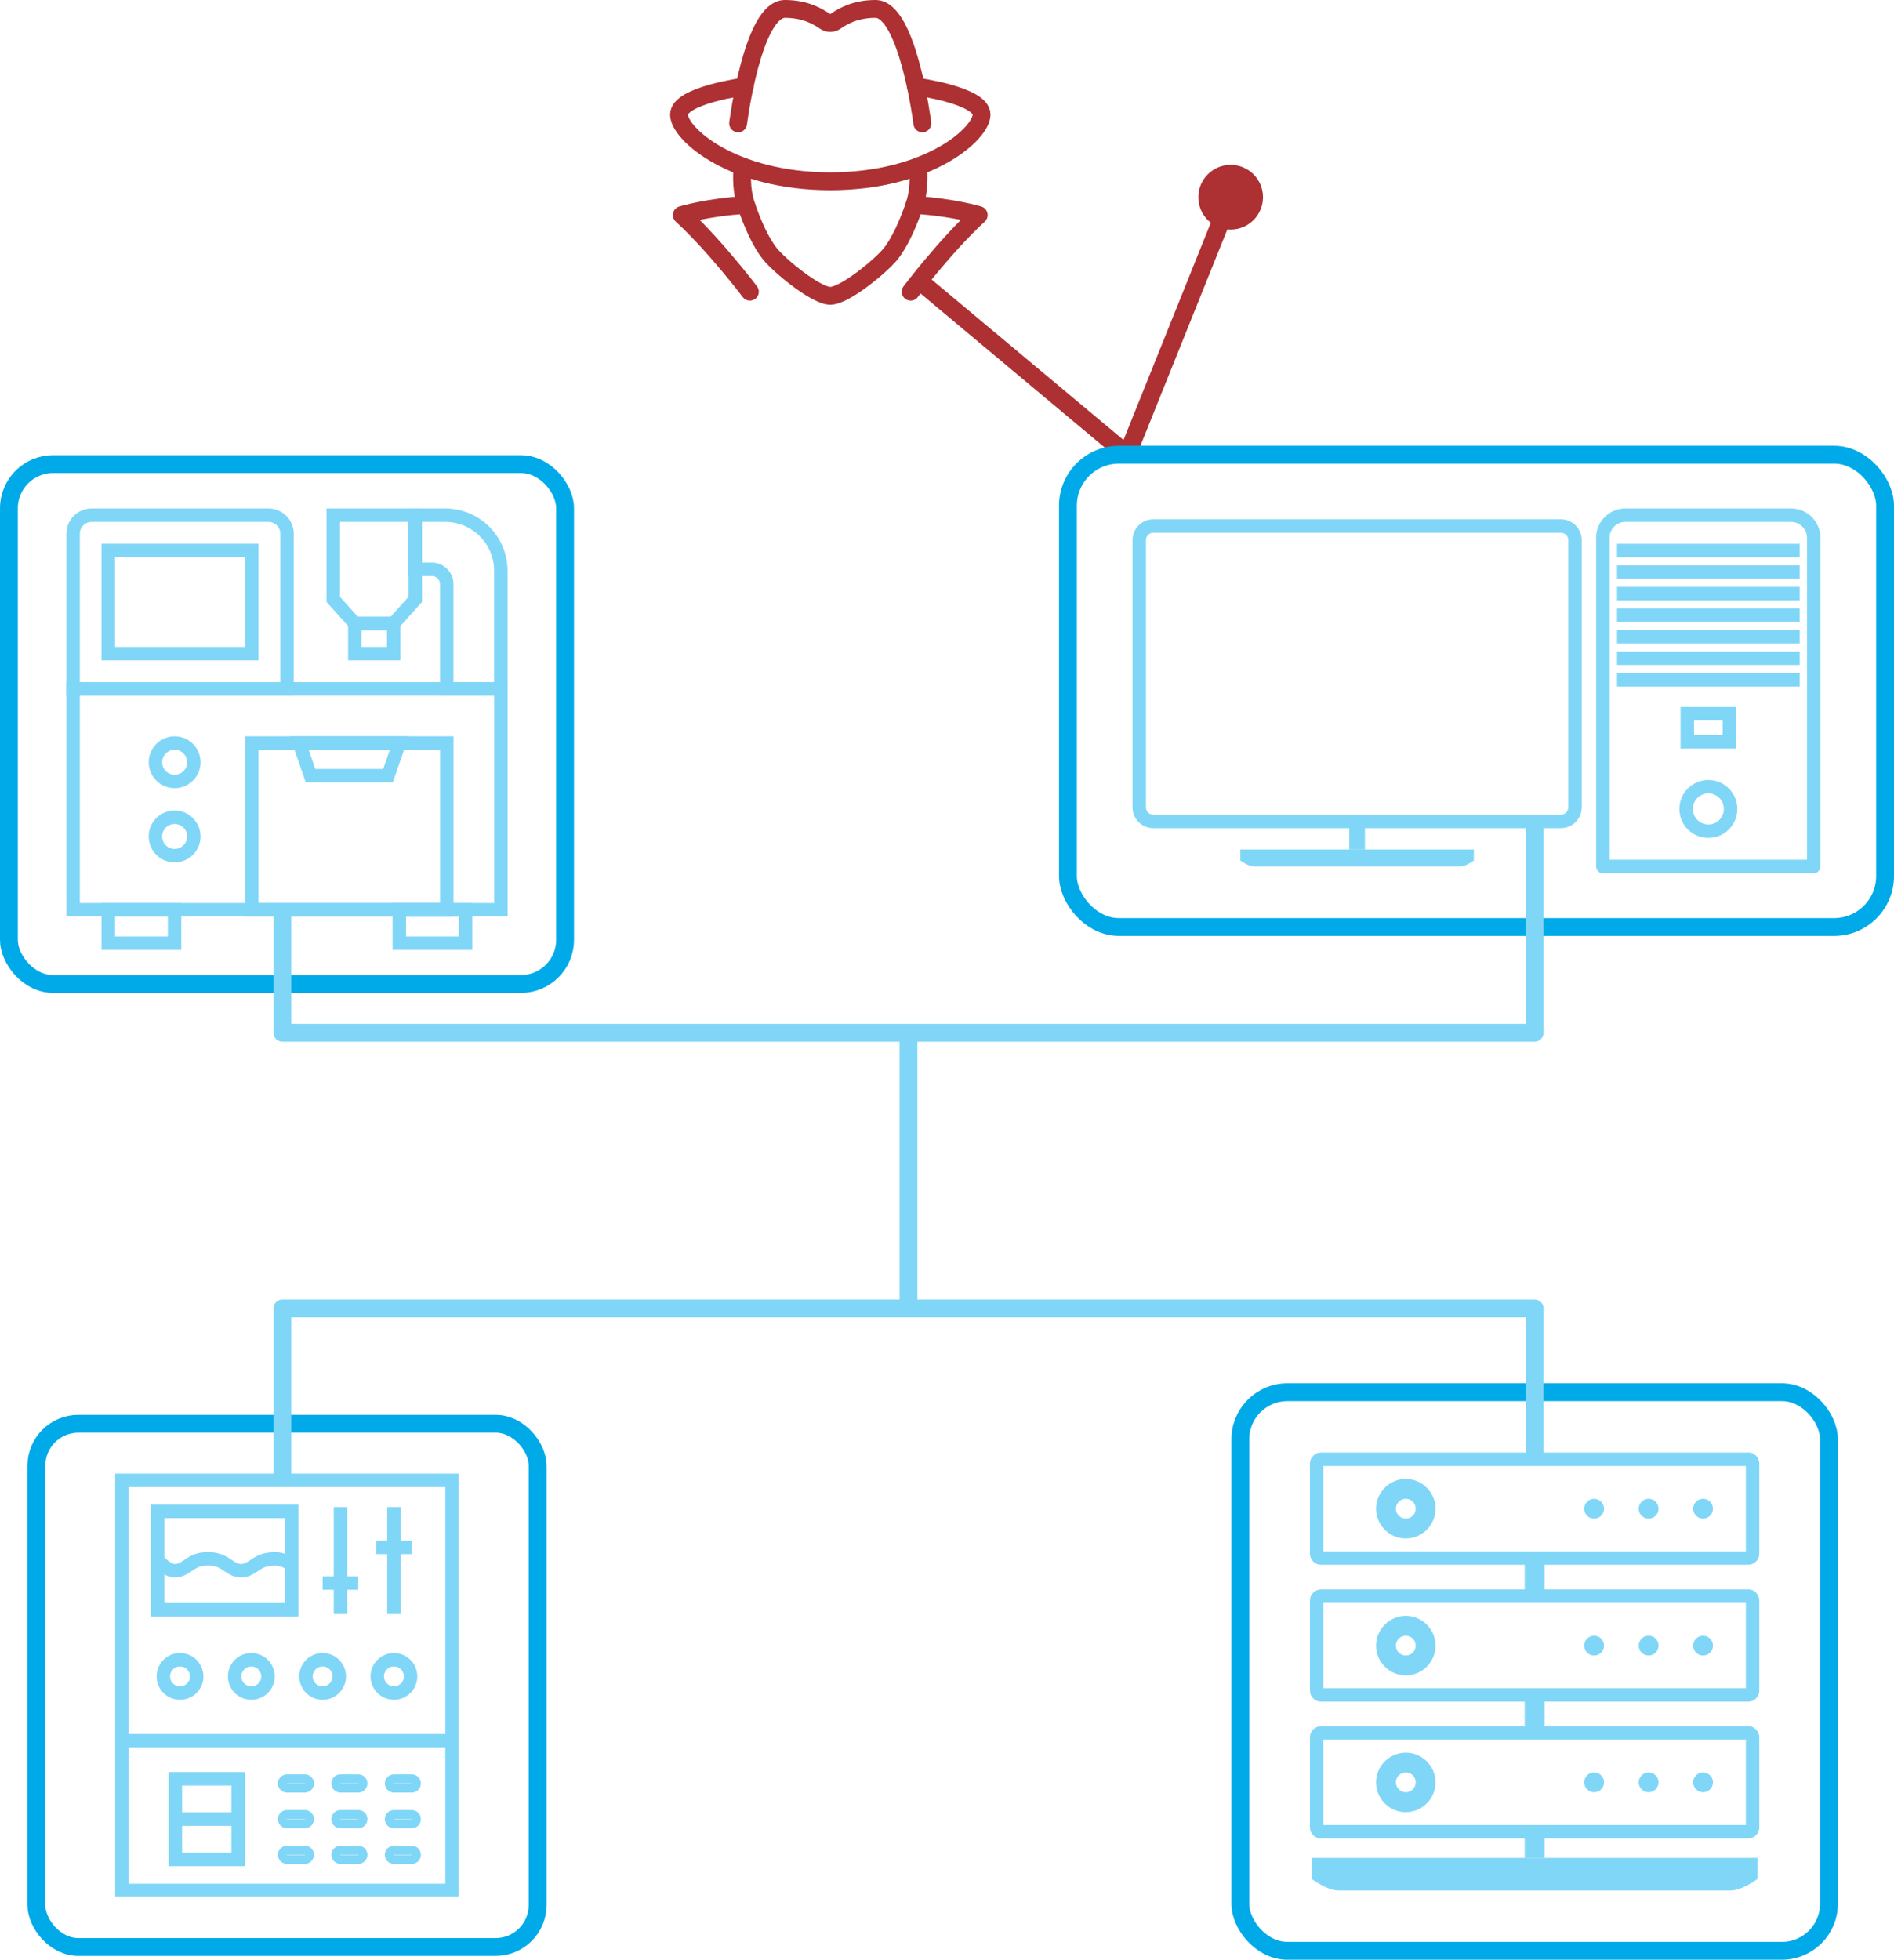 <?xml version="1.0" encoding="UTF-8"?><svg id="Layer_2" xmlns="http://www.w3.org/2000/svg" viewBox="0 0 305.74 316.21"><defs><style>.cls-1{stroke:#00aae9;}.cls-1,.cls-2,.cls-3,.cls-4,.cls-5,.cls-6,.cls-7,.cls-8,.cls-9{fill:none;}.cls-1,.cls-5,.cls-6,.cls-7{stroke-width:2.88px;}.cls-1,.cls-5,.cls-7,.cls-8,.cls-9{stroke-linejoin:round;}.cls-1,.cls-7{stroke-linecap:round;}.cls-10,.cls-11{fill:#80d6f7;}.cls-11{fill-rule:evenodd;}.cls-2{stroke-width:1.44px;}.cls-2,.cls-3,.cls-4{stroke-miterlimit:10;}.cls-2,.cls-3,.cls-4,.cls-5,.cls-8,.cls-9{stroke:#80d6f7;}.cls-3,.cls-8{stroke-width:2.17px;}.cls-4,.cls-9{stroke-width:2.17px;}.cls-12{fill:#ad3033;}.cls-6{stroke-linejoin:bevel;}.cls-6,.cls-7{stroke:#ad3033;}</style></defs><g id="Layer_1-2"><polyline class="cls-6" points="148.38 45.3 181.96 73.37 198.66 31.82"/><circle class="cls-12" cx="198.66" cy="31.82" r="5.22"/><path class="cls-4" d="M186.17,84.88h65.8c1.25,0,2.27,1.02,2.27,2.27h0v43.12h0c0,1.25-1.02,2.27-2.27,2.27h-65.8c-1.25,0-2.27-1.02-2.27-2.27h0v-43.12h0c0-1.25,1.02-2.27,2.27-2.27h0Z"/><path class="cls-10" d="M217.81,137.07h2.52v-4.54h-2.52v4.54h0Z"/><path class="cls-9" d="M262.4,83.13h26.74c1,0,1.91.41,2.57,1.07h0s0,0,0,0h0c.66.67,1.07,1.58,1.07,2.57v53.04h-34.04v-53.04c0-1.01.41-1.92,1.07-2.58h0c.66-.66,1.57-1.07,2.57-1.07h0Z"/><path class="cls-4" d="M275.77,126.94c.99,0,1.89.4,2.54,1.05.65.65,1.05,1.55,1.05,2.54s-.4,1.89-1.05,2.54-1.55,1.05-2.54,1.05-1.89-.4-2.54-1.05c-.65-.65-1.05-1.55-1.05-2.54s.4-1.89,1.05-2.54c.65-.65,1.55-1.05,2.54-1.05h0Z"/><line class="cls-4" x1="261.03" y1="88.83" x2="290.52" y2="88.83"/><line class="cls-4" x1="261.03" y1="92.31" x2="290.52" y2="92.31"/><line class="cls-4" x1="261.03" y1="95.78" x2="290.52" y2="95.78"/><line class="cls-4" x1="261.03" y1="99.26" x2="290.52" y2="99.26"/><line class="cls-4" x1="261.03" y1="102.73" x2="290.52" y2="102.73"/><line class="cls-4" x1="261.03" y1="106.21" x2="290.52" y2="106.21"/><line class="cls-4" x1="261.03" y1="109.69" x2="290.52" y2="109.69"/><rect class="cls-4" x="272.37" y="115.16" width="6.8" height="4.54"/><path class="cls-10" d="M200.22,137.07v1.78s1.3.97,2.26.97h33.18c.96,0,2.26-.97,2.26-.97v-1.78h-37.7Z"/><rect class="cls-3" x="17.48" y="146.8" width="10.7" height="5.39"/><rect class="cls-3" x="64.46" y="146.8" width="10.7" height="5.39"/><path class="cls-3" d="M43.33,83.13H14.79c-1.65,0-2.99,1.34-2.99,2.99v25.03h34.53v-25.03c0-1.65-1.34-2.99-2.99-2.99Z"/><path class="cls-3" d="M80.85,111.15v-19.04c0-4.96-4.02-8.98-8.98-8.98h-4.84v8.73h2.69c1.32,0,2.39,1.07,2.39,2.39v16.89h8.73Z"/><rect class="cls-3" x="11.8" y="111.15" width="69.06" height="35.64"/><polygon class="cls-3" points="67.03 96.72 67.03 83.13 53.8 83.13 53.8 96.72 57.28 100.6 63.55 100.6 67.03 96.72"/><rect class="cls-3" x="57.28" y="100.6" width="6.27" height="4.87"/><rect class="cls-3" x="17.48" y="88.82" width="23.15" height="16.65"/><rect class="cls-3" x="40.64" y="119.89" width="31.48" height="26.91"/><polygon class="cls-3" points="64.46 119.89 48.3 119.89 50.13 125.16 62.63 125.16 64.46 119.89"/><circle class="cls-3" cx="28.19" cy="122.99" r="3.1" transform="translate(-78.71 55.96) rotate(-45)"/><circle class="cls-3" cx="28.19" cy="134.96" r="3.1" transform="translate(-30.25 10.09) rotate(-13.28)"/><g id="Dashboard"><path class="cls-3" d="M28.31,300.03h10.13v-13.01h-10.13v13.01Z"/><path class="cls-2" d="M63.59,292.78c-.41,0-.75.34-.75.75,0,.41.33.75.75.75h2.88c.41,0,.75-.33.75-.75,0-.41-.33-.75-.75-.75h-2.88Z"/><path class="cls-2" d="M63.59,298.53c-.41,0-.75.34-.75.75,0,.41.33.75.75.75h2.88c.41,0,.75-.33.75-.75,0-.41-.33-.75-.75-.75h-2.88Z"/><path class="cls-2" d="M54.96,292.78c-.41,0-.75.34-.75.75,0,.41.33.75.75.75h2.88c.41,0,.75-.34.75-.75,0-.41-.33-.75-.75-.75h-2.88Z"/><path class="cls-2" d="M54.96,298.53c-.41,0-.75.34-.75.75,0,.41.33.75.75.75h2.88c.41,0,.75-.34.75-.75,0-.41-.33-.75-.75-.75h-2.88Z"/><path class="cls-2" d="M46.33,292.78c-.41,0-.75.33-.75.75,0,.41.33.75.75.75h2.88c.41,0,.75-.34.75-.75,0-.41-.33-.75-.75-.75h-2.88Z"/><path class="cls-2" d="M46.33,298.53c-.41,0-.75.34-.75.75,0,.41.33.75.75.75h2.88c.41,0,.75-.34.75-.75,0-.41-.33-.75-.75-.75h-2.88Z"/><path class="cls-2" d="M63.59,287.02c-.41,0-.75.34-.75.75,0,.41.33.75.75.75h2.88c.41,0,.75-.33.75-.75,0-.41-.33-.75-.75-.75h-2.88Z"/><path class="cls-2" d="M54.96,287.02c-.41,0-.75.34-.75.75,0,.41.33.75.75.75h2.88c.41,0,.75-.34.75-.75,0-.41-.33-.75-.75-.75h-2.88Z"/><path class="cls-2" d="M46.33,287.02c-.41,0-.75.33-.75.75,0,.41.33.75.75.75h2.88c.41,0,.75-.34.75-.75,0-.41-.33-.75-.75-.75h-2.88Z"/><path class="cls-3" d="M19.68,305.03h53.29v-66.17H19.68v66.17Z"/><path class="cls-3" d="M19.68,280.87h53.29"/><path class="cls-3" d="M25.44,259.75h21.64v-15.88h-21.64v15.88Z"/><path class="cls-3" d="M47.07,252.49c-.89-.63-1.67-.97-2.75-.96-1.68,0-2.55.58-3.32,1.1-.6.4-1.23.82-2.08.82s-1.48-.42-2.09-.83c-.8-.54-1.63-1.1-3.26-1.1s-2.43.55-3.21,1.08c-.63.42-1.26.85-2.16.85-1.13,0-2.26-1.26-2.77-1.65"/><path class="cls-3" d="M29.06,267.81c-1.49,0-2.69,1.2-2.69,2.69,0,1.49,1.2,2.69,2.69,2.69,1.49,0,2.69-1.2,2.69-2.69h0c0-1.49-1.21-2.69-2.69-2.69h0Z"/><path class="cls-3" d="M40.57,267.81c-1.49,0-2.69,1.2-2.69,2.69s1.2,2.69,2.69,2.69c1.49,0,2.69-1.2,2.69-2.69h0c0-1.49-1.21-2.69-2.69-2.69h0Z"/><path class="cls-3" d="M52.08,267.81c-1.49,0-2.69,1.21-2.69,2.69s1.21,2.69,2.69,2.69,2.69-1.21,2.69-2.69c0-1.49-1.21-2.69-2.69-2.69h0Z"/><path class="cls-3" d="M63.59,267.81c-1.49,0-2.69,1.21-2.69,2.69s1.21,2.69,2.69,2.69,2.69-1.21,2.69-2.69c0-1.49-1.21-2.69-2.69-2.69h0Z"/><line class="cls-3" x1="54.96" y1="260.44" x2="54.96" y2="243.17"/><line class="cls-3" x1="63.59" y1="260.44" x2="63.59" y2="243.17"/><line class="cls-3" x1="60.71" y1="249.68" x2="66.47" y2="249.68"/><line class="cls-3" x1="52.08" y1="255.43" x2="57.83" y2="255.43"/><line class="cls-3" x1="28.31" y1="293.52" x2="38.44" y2="293.52"/></g><rect class="cls-10" x="246.13" y="251.41" width="3.2" height="6.14"/><rect class="cls-10" x="246.13" y="295.73" width="3.2" height="4.04"/><rect class="cls-10" x="246.13" y="273.51" width="3.2" height="6.11"/><path class="cls-8" d="M282.2,235.46h-68.95c-.1,0-.19.02-.27.05-.08.04-.16.09-.23.16h0c-.07.06-.12.15-.16.23-.03.08-.05.17-.05.27v14.52c0,.1.02.19.05.27.04.08.09.16.16.23.07.07.15.13.23.16.08.03.17.05.27.05h68.95c.1,0,.19-.02.27-.05.08-.04.16-.09.23-.16.07-.07.13-.15.16-.23.03-.08.05-.17.05-.27v-14.52c0-.1-.02-.19-.05-.27-.04-.09-.09-.17-.16-.24h0c-.07-.07-.15-.12-.23-.16-.08-.03-.17-.05-.27-.05Z"/><path class="cls-10" d="M226.93,238.64c1.32,0,2.52.54,3.39,1.41.87.87,1.41,2.07,1.41,3.39s-.54,2.52-1.41,3.39c-.87.87-2.07,1.41-3.39,1.41s-2.53-.54-3.39-1.41c-.87-.87-1.41-2.07-1.41-3.39s.54-2.52,1.41-3.39c.87-.87,2.07-1.41,3.39-1.41h0ZM228.06,242.31c-.29-.29-.69-.47-1.13-.47s-.84.18-1.13.47c-.29.29-.47.69-.47,1.13s.18.84.47,1.13c.29.29.69.47,1.13.47s.84-.18,1.13-.47c.29-.29.47-.69.47-1.13s-.18-.84-.47-1.13Z"/><path class="cls-11" d="M257.33,241.84c.88,0,1.6.72,1.6,1.6s-.72,1.6-1.6,1.6-1.6-.72-1.6-1.6.72-1.6,1.6-1.6Z"/><path class="cls-11" d="M266.13,241.84c.88,0,1.6.72,1.6,1.6s-.72,1.6-1.6,1.6-1.6-.72-1.6-1.6.72-1.6,1.6-1.6Z"/><path class="cls-11" d="M274.92,241.84c.88,0,1.6.72,1.6,1.6s-.72,1.6-1.6,1.6-1.6-.72-1.6-1.6.72-1.6,1.6-1.6Z"/><path class="cls-11" d="M257.33,263.93c.88,0,1.6.72,1.6,1.6s-.72,1.6-1.6,1.6-1.6-.72-1.6-1.6.72-1.6,1.6-1.6Z"/><path class="cls-11" d="M266.13,263.93c.88,0,1.6.72,1.6,1.6s-.72,1.6-1.6,1.6-1.6-.72-1.6-1.6.72-1.6,1.6-1.6Z"/><path class="cls-11" d="M274.92,263.93c.88,0,1.6.72,1.6,1.6s-.72,1.6-1.6,1.6-1.6-.72-1.6-1.6.72-1.6,1.6-1.6Z"/><path class="cls-11" d="M257.33,285.99c.88,0,1.6.72,1.6,1.6s-.72,1.6-1.6,1.6-1.6-.72-1.6-1.6.72-1.6,1.6-1.6Z"/><path class="cls-11" d="M266.13,285.99c.88,0,1.6.72,1.6,1.6s-.72,1.6-1.6,1.6-1.6-.72-1.6-1.6.72-1.6,1.6-1.6Z"/><path class="cls-11" d="M274.92,285.99c.88,0,1.6.72,1.6,1.6s-.72,1.6-1.6,1.6-1.6-.72-1.6-1.6.72-1.6,1.6-1.6Z"/><path class="cls-8" d="M282.2,257.55h-68.95c-.1,0-.19.02-.27.05-.08.03-.16.09-.23.16h0c-.07.06-.12.14-.16.23-.03.08-.05.17-.05.27v14.52c0,.1.02.19.05.27.04.08.09.16.16.23.07.07.15.13.23.16.08.03.17.05.27.05h68.95c.1,0,.19-.02.27-.05.08-.03.16-.09.23-.16.07-.07.13-.15.16-.23.03-.08.05-.17.05-.27v-14.52c0-.1-.02-.19-.05-.27-.04-.09-.09-.17-.16-.24h0c-.07-.07-.15-.12-.23-.16-.08-.03-.17-.05-.27-.05Z"/><path class="cls-10" d="M226.93,260.73c1.32,0,2.52.54,3.39,1.41.87.87,1.41,2.07,1.41,3.39s-.54,2.52-1.41,3.39c-.87.87-2.07,1.41-3.39,1.41s-2.53-.54-3.39-1.41c-.87-.87-1.41-2.07-1.41-3.39s.54-2.52,1.41-3.39c.87-.87,2.07-1.41,3.39-1.41h0ZM228.06,264.4c-.29-.29-.69-.47-1.13-.47s-.84.18-1.13.47c-.29.29-.47.69-.47,1.13s.18.84.47,1.13c.29.29.69.47,1.13.47s.84-.18,1.13-.47c.29-.29.47-.69.47-1.13s-.18-.84-.47-1.13Z"/><path class="cls-8" d="M282.2,279.62h-68.95c-.1,0-.19.02-.27.05-.08.03-.16.09-.23.16h0c-.07.06-.12.14-.16.23-.03.08-.05.17-.05.27v14.52c0,.1.02.19.05.27.04.08.09.16.16.23.07.07.15.13.23.16.08.03.17.05.27.05h68.95c.1,0,.19-.02.27-.05.08-.04.16-.09.23-.16.07-.07.13-.15.16-.23.03-.08.05-.17.05-.27v-14.52c0-.1-.02-.19-.05-.27-.04-.09-.09-.17-.16-.24h0c-.07-.07-.15-.12-.23-.16-.08-.03-.17-.05-.27-.05Z"/><path class="cls-10" d="M226.93,282.8c1.32,0,2.52.54,3.39,1.41.87.87,1.41,2.07,1.41,3.39s-.54,2.53-1.41,3.39c-.87.87-2.07,1.41-3.39,1.41s-2.53-.54-3.39-1.41c-.87-.87-1.41-2.07-1.41-3.39s.54-2.52,1.41-3.39c.87-.87,2.07-1.41,3.39-1.41h0ZM228.06,286.46c-.29-.29-.69-.47-1.13-.47s-.84.18-1.13.47c-.29.29-.47.69-.47,1.13s.18.84.47,1.13c.29.29.69.47,1.13.47s.84-.18,1.13-.47c.29-.29.47-.69.47-1.13s-.18-.84-.47-1.13Z"/><path class="cls-10" d="M211.75,299.78v3.4s2.49,1.86,4.31,1.86h63.32c1.83,0,4.32-1.86,4.32-1.86v-3.4h-71.95Z"/><rect class="cls-1" x="1.44" y="74.89" width="89.78" height="83.88" rx="7.12" ry="7.12"/><rect class="cls-1" x="172.39" y="73.37" width="131.91" height="76.21" rx="8.23" ry="8.23"/><rect class="cls-1" x="200.22" y="224.64" width="95.02" height="90.13" rx="7.59" ry="7.59"/><rect class="cls-1" x="5.87" y="229.73" width="80.92" height="84.43" rx="6.78" ry="6.78"/><polyline class="cls-5" points="45.58 146.8 45.58 166.64 247.73 166.64 247.73 132.54"/><polyline class="cls-5" points="45.58 238.15 45.58 211.12 247.73 211.12 247.73 235.46"/><line class="cls-5" x1="146.65" y1="166.64" x2="146.65" y2="211.12"/><path class="cls-7" d="M147.86,13.96s10.59,1.42,10.59,4.53-8.64,10.76-24.42,10.76-24.42-7.64-24.42-10.76,10.59-4.53,10.59-4.53"/><path class="cls-7" d="M148.89,19.91s-2.34-18.47-7.57-18.47c-3.37,0-5.42,1.29-6.46,2.01-.51.35-1.17.35-1.68,0-1.04-.71-3.09-2.01-6.46-2.01-5.24,0-7.57,18.47-7.57,18.47"/><path class="cls-7" d="M148.19,26.86s.42,3.31-.57,6.22c-.99,2.9-2.34,6.02-3.89,7.93-1.56,1.91-7.37,6.72-9.7,6.72s-8.14-4.81-9.7-6.72c-1.56-1.91-2.9-5.02-3.89-7.93-.99-2.9-.57-6.22-.57-6.22"/><path class="cls-7" d="M121.05,47.07s-5.57-7.38-10.99-12.37c0,0,4.28-1.29,10.37-1.63"/><path class="cls-7" d="M147,47.07s5.57-7.38,10.99-12.37c0,0-4.28-1.29-10.37-1.63"/></g></svg>
